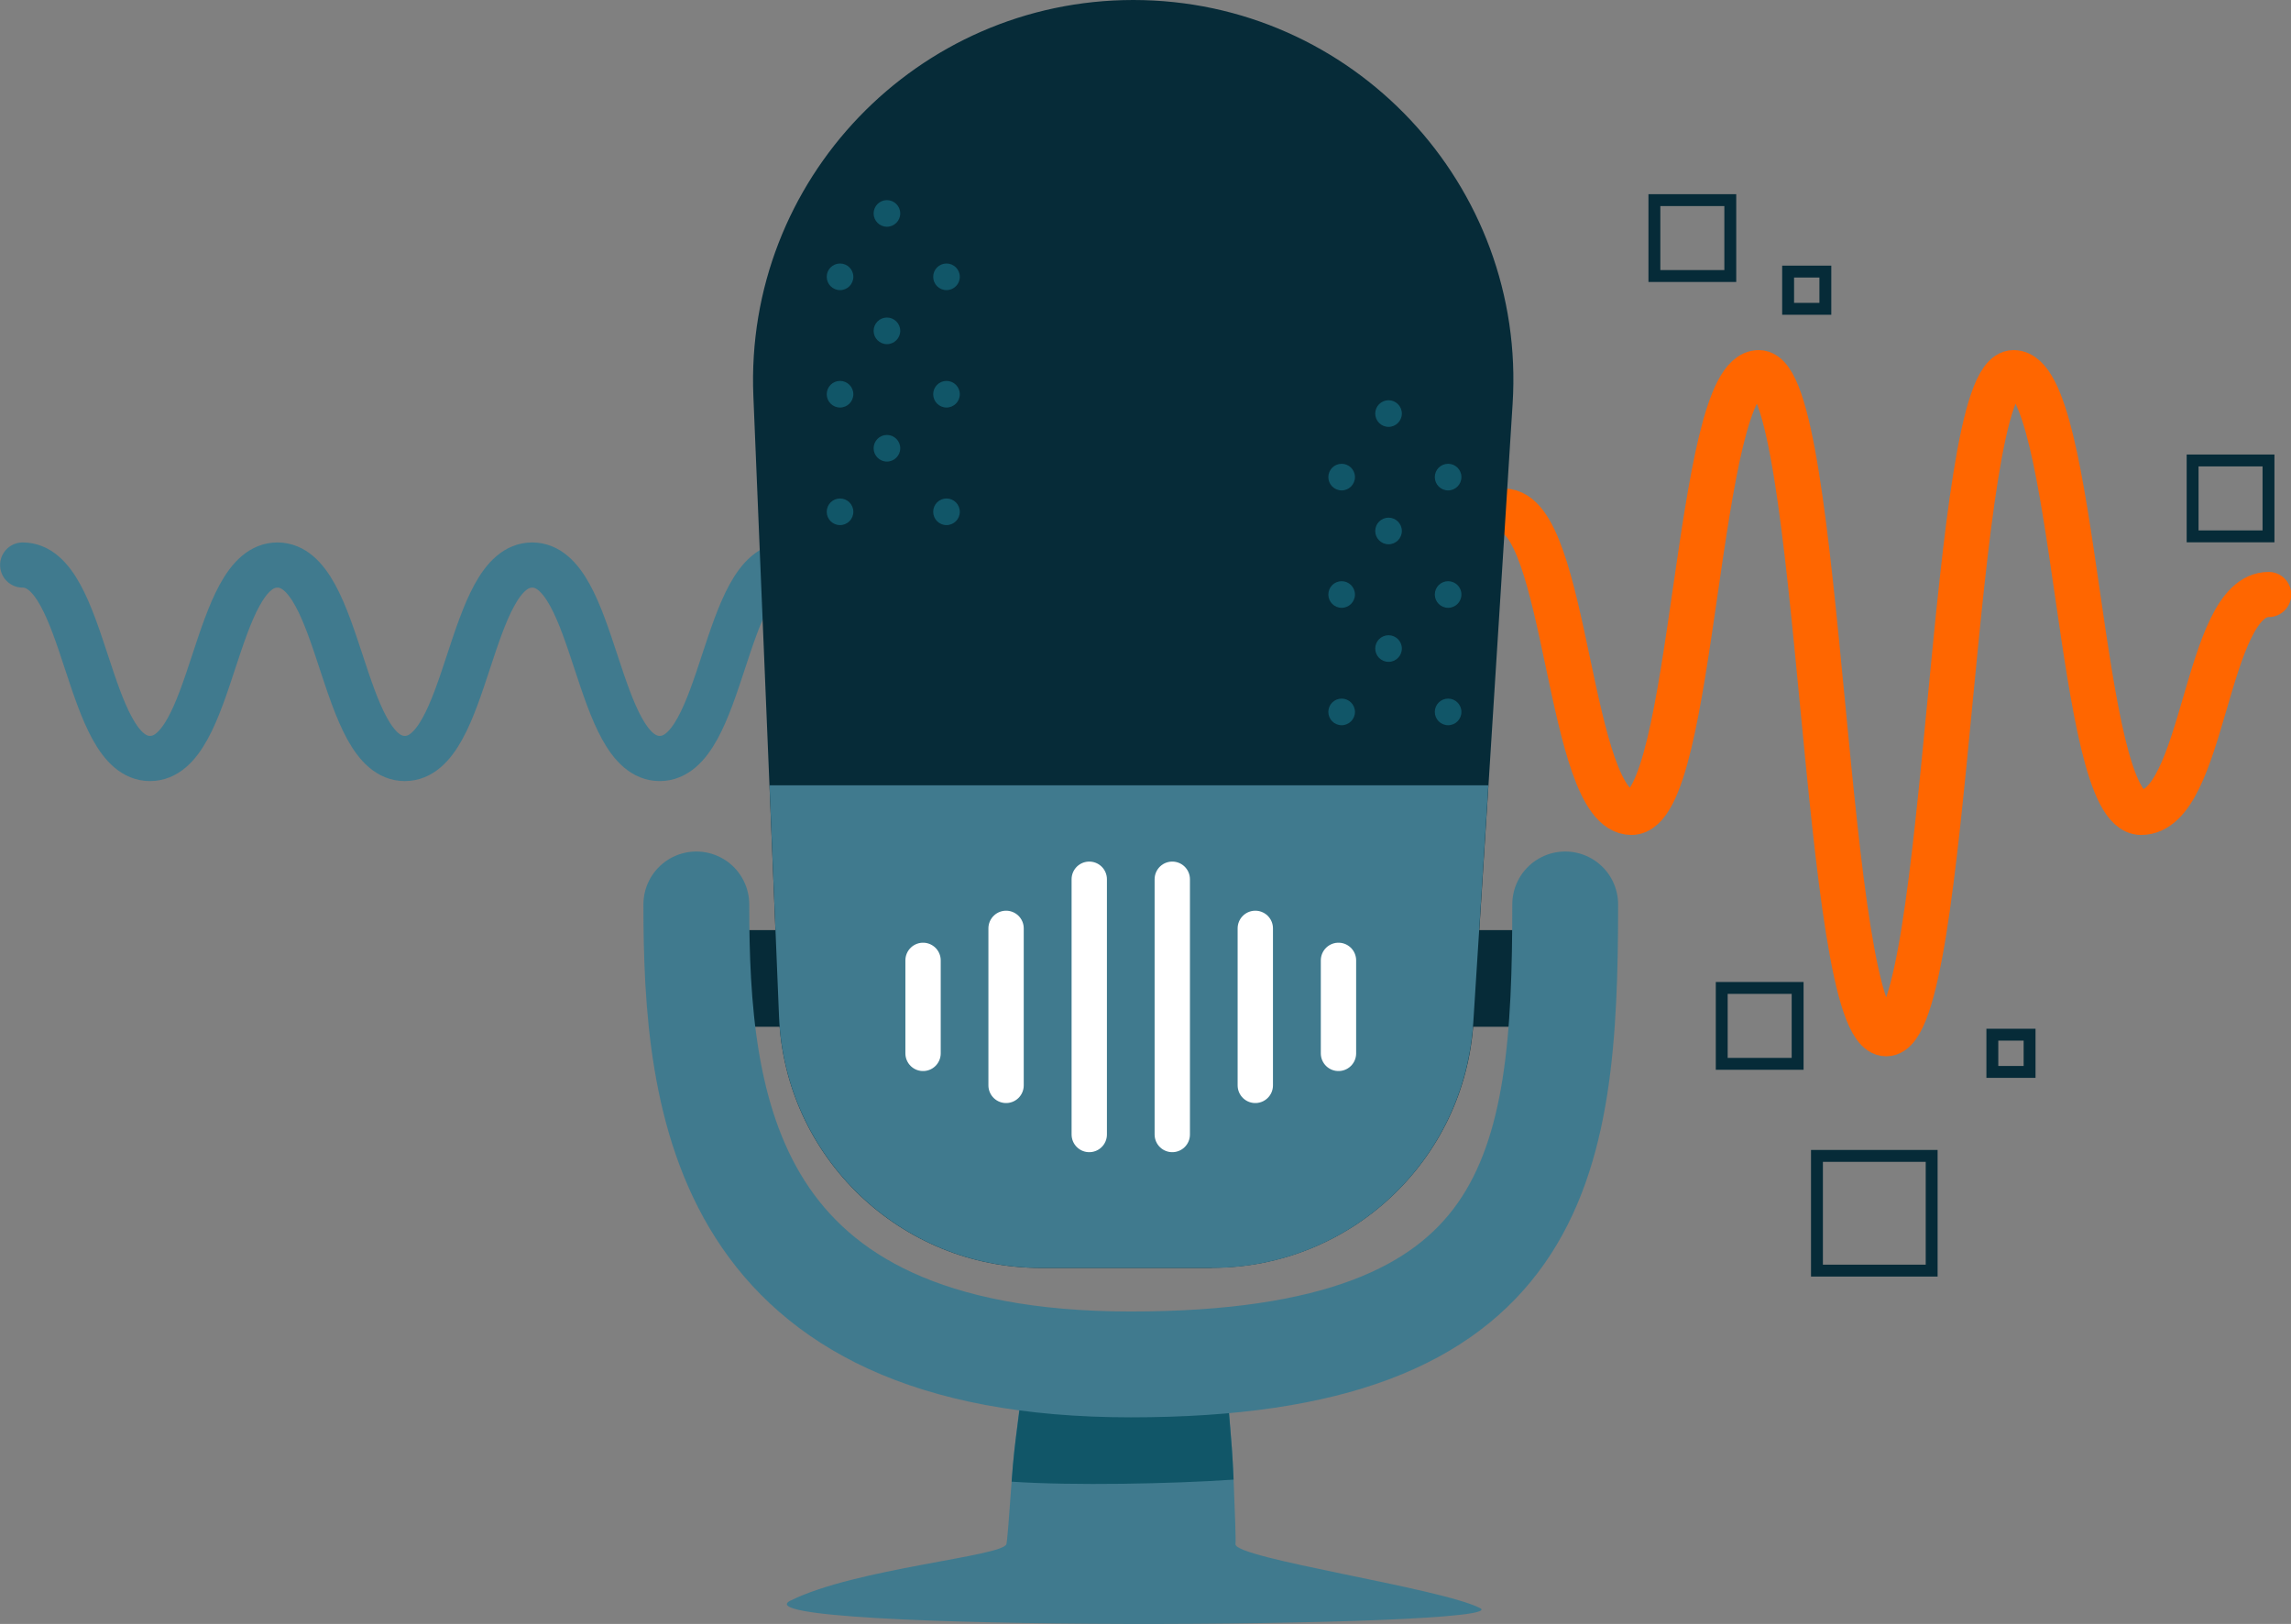 <?xml version="1.0" encoding="UTF-8"?>
<svg xmlns="http://www.w3.org/2000/svg" id="Layer_2" viewBox="0 0 144.6 102.49">
  <rect x="0" y="0" width="144.6" height="102.49" fill="#808080" stroke="none"/>
  <defs>
    <style>.cls-1{fill:#407a8e;}.cls-2,.cls-3{stroke-width:2.85px;}.cls-2,.cls-3,.cls-4,.cls-5{stroke-linecap:round;}.cls-2,.cls-3,.cls-6,.cls-5{fill:none;stroke-miterlimit:10;}.cls-2,.cls-5{stroke:#407a8e;}.cls-3{stroke:#f60;}.cls-7{fill:#115668;}.cls-4{fill:#fff;stroke:#fff;stroke-linejoin:round;stroke-width:2.23px;}.cls-6{stroke:#062b38;stroke-width:.75px;}.cls-8{fill:#062b38;}.cls-5{stroke-width:6.68px;}</style>
  </defs>
  <g id="NEW">
    <path class="cls-3" d="m94.93,32.26c4.02,0,4.02,19.01,8.04,19.01s4.02-27.75,8.04-27.75,4.02,41.72,8.04,41.72,4.02-41.72,8.04-41.72,4.02,27.75,8.05,27.75,4.02-13.75,8.05-13.75"></path>
    <path class="cls-2" d="m1.43,35.66c4.02,0,4.02,12.21,8.04,12.21s4.02-12.21,8.04-12.21,4.02,12.21,8.04,12.21,4.02-12.21,8.04-12.21,4.02,12.21,8.05,12.21,4.02-12.21,8.05-12.21"></path>
    <rect class="cls-8" x="43.96" y="58.7" width="55.57" height="6.1"></rect>
    <path class="cls-1" d="m49.91,101.01c4.08-2.03,13.39-2.78,13.61-3.56.06-.21.17-1.75.33-3.94.21-3.01.49-3.96.78-7.58.31-3.8.63-1.26.89-1.62.69-.96,11.21-.96,11.38,0,.06.35.24-2.38.43,1.25.19,3.64.4,4.71.53,7.82.09,2.23.15,3.83.12,4.07-.09.9,12.95,2.76,15.44,4.04,2.48,1.28-47.59,1.54-43.52-.48Z"></path>
    <path class="cls-7" d="m77.86,93.38c-3.92.27-10.17.39-14.01.13.21-3.01.49-3.77.78-7.39l12.7-.37c.19,3.64.4,4.53.53,7.63Z"></path>
    <path class="cls-5" d="m43.95,57.08c0,12.65,1.62,29.03,27.42,29.03s27.42-12.43,27.42-29.03"></path>
    <path class="cls-8" d="m76.49,80.02h-10.79c-8.87,0-16.16-6.99-16.53-15.85l-1.62-39.18C46.99,11.36,57.89,0,71.53,0h0c13.85,0,24.82,11.69,23.94,25.5l-2.47,39.02c-.55,8.71-7.78,15.49-16.51,15.49Z"></path>
    <path class="cls-1" d="m93.94,49.57l-.95,14.95c-.55,8.72-7.77,15.5-16.51,15.5h-10.78c-8.87,0-16.16-7-16.53-15.86l-.6-14.6h45.37Z"></path>
    <circle class="cls-7" cx="53.02" cy="17.47" r=".84"></circle>
    <circle class="cls-7" cx="53.02" cy="24.88" r=".84"></circle>
    <circle class="cls-7" cx="53.02" cy="32.3" r=".84"></circle>
    <circle class="cls-7" cx="59.74" cy="17.47" r=".84"></circle>
    <circle class="cls-7" cx="59.74" cy="24.88" r=".84"></circle>
    <circle class="cls-7" cx="59.74" cy="32.3" r=".84"></circle>
    <circle class="cls-7" cx="55.98" cy="13.47" r=".84"></circle>
    <circle class="cls-7" cx="55.98" cy="20.88" r=".84"></circle>
    <circle class="cls-7" cx="55.98" cy="28.29" r=".84"></circle>
    <circle class="cls-7" cx="84.68" cy="30.11" r=".84"></circle>
    <circle class="cls-7" cx="84.68" cy="37.52" r=".84"></circle>
    <circle class="cls-7" cx="84.68" cy="44.93" r=".84"></circle>
    <circle class="cls-7" cx="91.4" cy="30.11" r=".84"></circle>
    <circle class="cls-7" cx="91.4" cy="37.52" r=".84"></circle>
    <circle class="cls-7" cx="91.4" cy="44.93" r=".84"></circle>
    <circle class="cls-7" cx="87.64" cy="26.1" r=".84"></circle>
    <circle class="cls-7" cx="87.64" cy="33.51" r=".84"></circle>
    <circle class="cls-7" cx="87.64" cy="40.93" r=".84"></circle>
    <line class="cls-4" x1="63.5" y1="58.59" x2="63.5" y2="68.5"></line>
    <line class="cls-4" x1="58.26" y1="60.61" x2="58.26" y2="66.48"></line>
    <line class="cls-4" x1="84.48" y1="60.61" x2="84.48" y2="66.48"></line>
    <line class="cls-4" x1="79.23" y1="58.59" x2="79.23" y2="68.5"></line>
    <line class="cls-4" x1="68.75" y1="55.49" x2="68.75" y2="71.6"></line>
    <line class="cls-4" x1="73.99" y1="55.49" x2="73.99" y2="71.6"></line>
    <rect class="cls-6" x="108.67" y="62.35" width="4.79" height="4.79"></rect>
    <rect class="cls-6" x="138.39" y="29.06" width="4.79" height="4.79"></rect>
    <rect class="cls-6" x="104.42" y="12.63" width="4.79" height="4.79"></rect>
    <rect class="cls-6" x="114.68" y="72.95" width="7.24" height="7.24"></rect>
    <rect class="cls-6" x="125.75" y="65.3" width="2.35" height="2.35"></rect>
    <rect class="cls-6" x="112.86" y="17.14" width="2.35" height="2.35"></rect>
  </g>
</svg>
